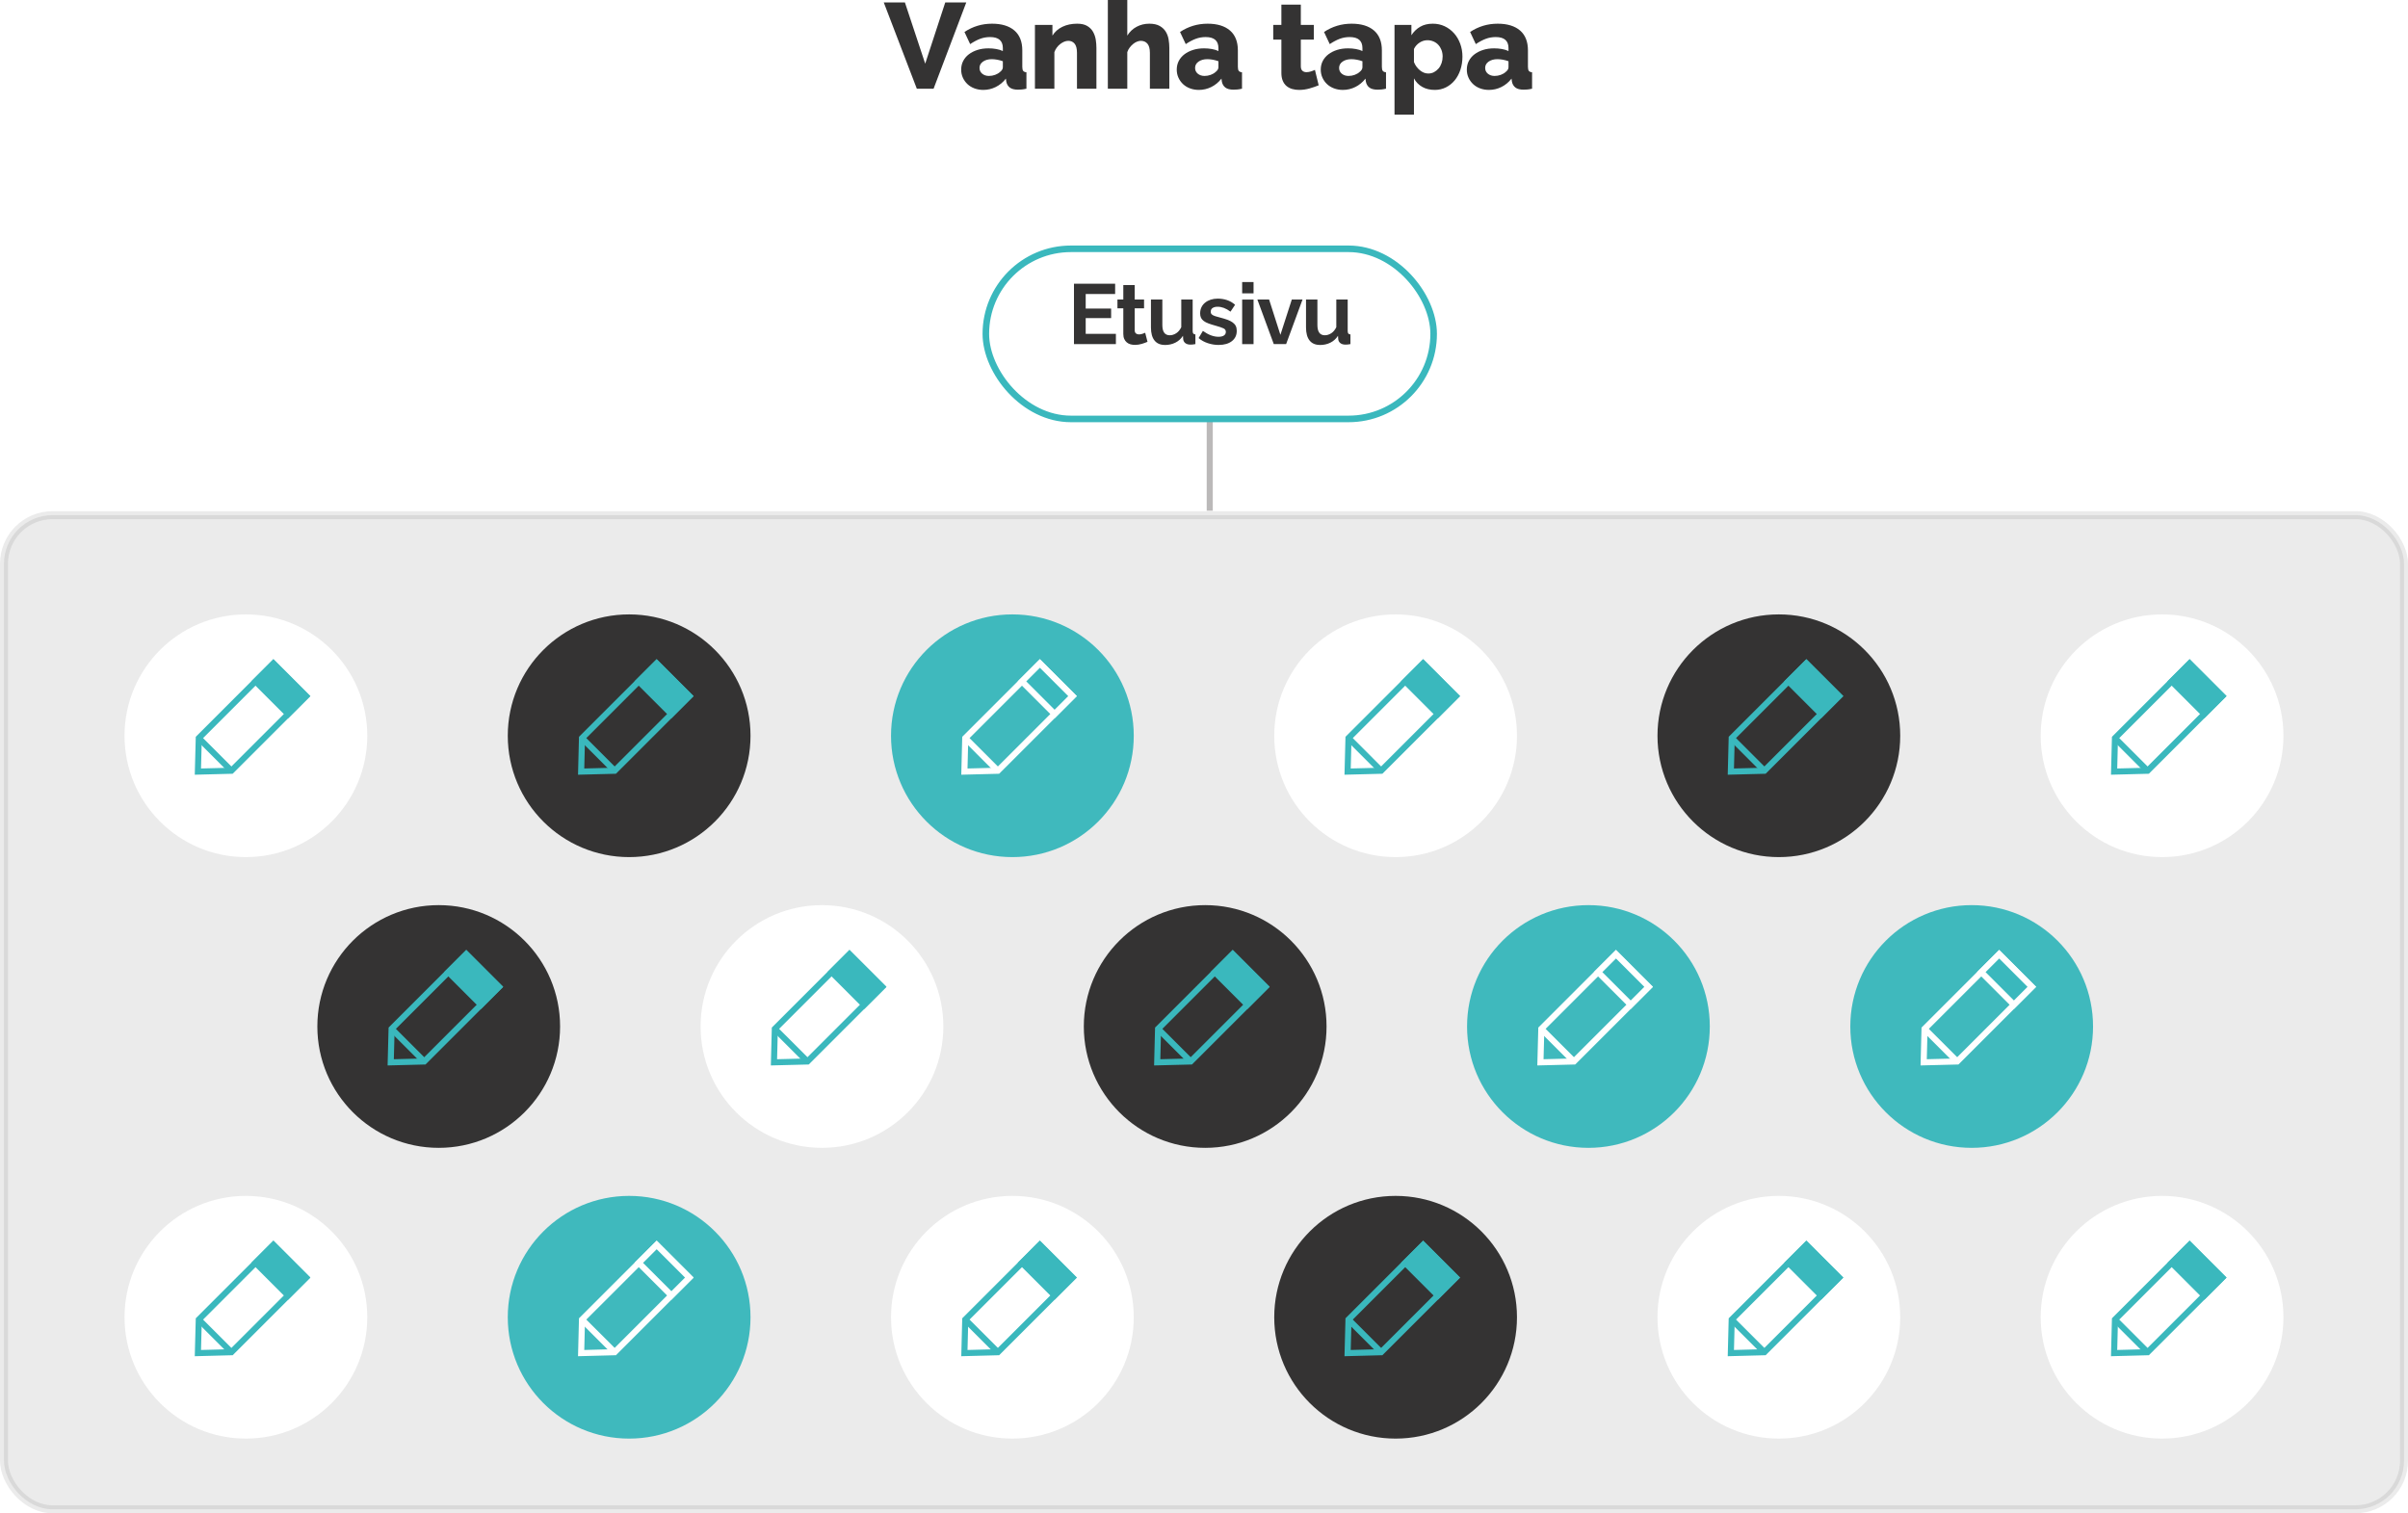 <?xml version="1.0" encoding="UTF-8"?> <svg xmlns="http://www.w3.org/2000/svg" xmlns:xlink="http://www.w3.org/1999/xlink" id="Layer_2" viewBox="0 0 792.62 498.17"><defs><style>.cls-1,.cls-2,.cls-3,.cls-4,.cls-5,.cls-6,.cls-7{fill:#343333;}.cls-8,.cls-9{fill:#3ab8bd;}.cls-8,.cls-9,.cls-10,.cls-11,.cls-12,.cls-13,.cls-7{stroke-miterlimit:10;}.cls-8,.cls-9,.cls-11,.cls-12,.cls-13{stroke-width:2px;}.cls-8,.cls-13{stroke:#fff;}.cls-9,.cls-10,.cls-12{stroke:#3ab8bd;}.cls-10{filter:url(#drop-shadow-1);stroke-width:2.16px;}.cls-10,.cls-14,.cls-15,.cls-16,.cls-17,.cls-18,.cls-19,.cls-20,.cls-21{fill:#fff;}.cls-11{stroke:#bbb9b9;}.cls-11,.cls-12,.cls-13{fill:none;}.cls-2{filter:url(#drop-shadow-3);}.cls-3{filter:url(#drop-shadow-8);}.cls-4{filter:url(#drop-shadow-6);}.cls-22{filter:url(#drop-shadow-4);}.cls-22,.cls-23,.cls-24,.cls-25{fill:#3fb9bd;}.cls-14{filter:url(#drop-shadow-5);}.cls-15{filter:url(#drop-shadow-7);}.cls-16{filter:url(#drop-shadow-9);}.cls-17{filter:url(#drop-shadow-2);}.cls-5{filter:url(#drop-shadow-10);}.cls-6{filter:url(#drop-shadow-16);}.cls-23{filter:url(#drop-shadow-14);}.cls-24{filter:url(#drop-shadow-12);}.cls-25{filter:url(#drop-shadow-11);}.cls-18{filter:url(#drop-shadow-15);}.cls-19{filter:url(#drop-shadow-13);}.cls-20{filter:url(#drop-shadow-17);}.cls-21{filter:url(#drop-shadow-18);}.cls-7{opacity:.1;stroke:#343333;stroke-width:2.62px;}</style><filter id="drop-shadow-1" filterUnits="userSpaceOnUse"><feOffset dx="0" dy="5.39"></feOffset><feGaussianBlur result="blur" stdDeviation="8.62"></feGaussianBlur><feFlood flood-color="#010101" flood-opacity=".05"></feFlood><feComposite in2="blur" operator="in"></feComposite><feComposite in="SourceGraphic"></feComposite></filter><filter id="drop-shadow-2" filterUnits="userSpaceOnUse"><feOffset dx="0" dy="4"></feOffset><feGaussianBlur result="blur-2" stdDeviation="8"></feGaussianBlur><feFlood flood-color="#010101" flood-opacity=".08"></feFlood><feComposite in2="blur-2" operator="in"></feComposite><feComposite in="SourceGraphic"></feComposite></filter><filter id="drop-shadow-3" filterUnits="userSpaceOnUse"><feOffset dx="0" dy="4"></feOffset><feGaussianBlur result="blur-3" stdDeviation="8"></feGaussianBlur><feFlood flood-color="#010101" flood-opacity=".08"></feFlood><feComposite in2="blur-3" operator="in"></feComposite><feComposite in="SourceGraphic"></feComposite></filter><filter id="drop-shadow-4" filterUnits="userSpaceOnUse"><feOffset dx="0" dy="4"></feOffset><feGaussianBlur result="blur-4" stdDeviation="8"></feGaussianBlur><feFlood flood-color="#010101" flood-opacity=".08"></feFlood><feComposite in2="blur-4" operator="in"></feComposite><feComposite in="SourceGraphic"></feComposite></filter><filter id="drop-shadow-5" filterUnits="userSpaceOnUse"><feOffset dx="0" dy="4"></feOffset><feGaussianBlur result="blur-5" stdDeviation="8"></feGaussianBlur><feFlood flood-color="#010101" flood-opacity=".08"></feFlood><feComposite in2="blur-5" operator="in"></feComposite><feComposite in="SourceGraphic"></feComposite></filter><filter id="drop-shadow-6" filterUnits="userSpaceOnUse"><feOffset dx="0" dy="4"></feOffset><feGaussianBlur result="blur-6" stdDeviation="8"></feGaussianBlur><feFlood flood-color="#010101" flood-opacity=".08"></feFlood><feComposite in2="blur-6" operator="in"></feComposite><feComposite in="SourceGraphic"></feComposite></filter><filter id="drop-shadow-7" filterUnits="userSpaceOnUse"><feOffset dx="0" dy="4"></feOffset><feGaussianBlur result="blur-7" stdDeviation="8"></feGaussianBlur><feFlood flood-color="#010101" flood-opacity=".08"></feFlood><feComposite in2="blur-7" operator="in"></feComposite><feComposite in="SourceGraphic"></feComposite></filter><filter id="drop-shadow-8" filterUnits="userSpaceOnUse"><feOffset dx="0" dy="4"></feOffset><feGaussianBlur result="blur-8" stdDeviation="8"></feGaussianBlur><feFlood flood-color="#010101" flood-opacity=".08"></feFlood><feComposite in2="blur-8" operator="in"></feComposite><feComposite in="SourceGraphic"></feComposite></filter><filter id="drop-shadow-9" filterUnits="userSpaceOnUse"><feOffset dx="0" dy="4"></feOffset><feGaussianBlur result="blur-9" stdDeviation="8"></feGaussianBlur><feFlood flood-color="#010101" flood-opacity=".08"></feFlood><feComposite in2="blur-9" operator="in"></feComposite><feComposite in="SourceGraphic"></feComposite></filter><filter id="drop-shadow-10" filterUnits="userSpaceOnUse"><feOffset dx="0" dy="4"></feOffset><feGaussianBlur result="blur-10" stdDeviation="8"></feGaussianBlur><feFlood flood-color="#010101" flood-opacity=".08"></feFlood><feComposite in2="blur-10" operator="in"></feComposite><feComposite in="SourceGraphic"></feComposite></filter><filter id="drop-shadow-11" filterUnits="userSpaceOnUse"><feOffset dx="0" dy="4"></feOffset><feGaussianBlur result="blur-11" stdDeviation="8"></feGaussianBlur><feFlood flood-color="#010101" flood-opacity=".08"></feFlood><feComposite in2="blur-11" operator="in"></feComposite><feComposite in="SourceGraphic"></feComposite></filter><filter id="drop-shadow-12" filterUnits="userSpaceOnUse"><feOffset dx="0" dy="4"></feOffset><feGaussianBlur result="blur-12" stdDeviation="8"></feGaussianBlur><feFlood flood-color="#010101" flood-opacity=".08"></feFlood><feComposite in2="blur-12" operator="in"></feComposite><feComposite in="SourceGraphic"></feComposite></filter><filter id="drop-shadow-13" filterUnits="userSpaceOnUse"><feOffset dx="0" dy="4"></feOffset><feGaussianBlur result="blur-13" stdDeviation="8"></feGaussianBlur><feFlood flood-color="#010101" flood-opacity=".08"></feFlood><feComposite in2="blur-13" operator="in"></feComposite><feComposite in="SourceGraphic"></feComposite></filter><filter id="drop-shadow-14" filterUnits="userSpaceOnUse"><feOffset dx="0" dy="4"></feOffset><feGaussianBlur result="blur-14" stdDeviation="8"></feGaussianBlur><feFlood flood-color="#010101" flood-opacity=".08"></feFlood><feComposite in2="blur-14" operator="in"></feComposite><feComposite in="SourceGraphic"></feComposite></filter><filter id="drop-shadow-15" filterUnits="userSpaceOnUse"><feOffset dx="0" dy="4"></feOffset><feGaussianBlur result="blur-15" stdDeviation="8"></feGaussianBlur><feFlood flood-color="#010101" flood-opacity=".08"></feFlood><feComposite in2="blur-15" operator="in"></feComposite><feComposite in="SourceGraphic"></feComposite></filter><filter id="drop-shadow-16" filterUnits="userSpaceOnUse"><feOffset dx="0" dy="4"></feOffset><feGaussianBlur result="blur-16" stdDeviation="8"></feGaussianBlur><feFlood flood-color="#010101" flood-opacity=".08"></feFlood><feComposite in2="blur-16" operator="in"></feComposite><feComposite in="SourceGraphic"></feComposite></filter><filter id="drop-shadow-17" filterUnits="userSpaceOnUse"><feOffset dx="0" dy="4"></feOffset><feGaussianBlur result="blur-17" stdDeviation="8"></feGaussianBlur><feFlood flood-color="#010101" flood-opacity=".08"></feFlood><feComposite in2="blur-17" operator="in"></feComposite><feComposite in="SourceGraphic"></feComposite></filter><filter id="drop-shadow-18" filterUnits="userSpaceOnUse"><feOffset dx="0" dy="4"></feOffset><feGaussianBlur result="blur-18" stdDeviation="8"></feGaussianBlur><feFlood flood-color="#010101" flood-opacity=".08"></feFlood><feComposite in2="blur-18" operator="in"></feComposite><feComposite in="SourceGraphic"></feComposite></filter></defs><g id="Art"><rect class="cls-7" x="1.31" y="169.59" width="790" height="327.27" rx="16" ry="16"></rect><line class="cls-11" x1="398.2" y1="102.52" x2="398.2" y2="168.13"></line><rect class="cls-10" x="324.5" y="76.52" width="147.4" height="56" rx="28" ry="28"></rect><g><circle class="cls-17" cx="80.94" cy="238.21" r="39.95"></circle><g><polygon class="cls-12" points="90 218.41 100.74 229.16 76.17 253.73 65.14 254.01 65.43 242.98 90 218.41"></polygon><rect class="cls-9" x="84.83" y="222.56" width="15.19" height="8.34" transform="translate(-2.55 452.41) rotate(-135)"></rect><line class="cls-12" x1="76.17" y1="253.73" x2="65.43" y2="242.98"></line></g></g><g><circle class="cls-2" cx="207.09" cy="238.21" r="39.95"></circle><g><polygon class="cls-12" points="216.15 218.41 226.89 229.16 202.32 253.73 191.29 254.01 191.57 242.98 216.15 218.41"></polygon><rect class="cls-9" x="210.97" y="222.56" width="15.19" height="8.34" transform="translate(212.79 541.61) rotate(-135)"></rect><line class="cls-12" x1="202.32" y1="253.73" x2="191.57" y2="242.98"></line></g></g><g><circle class="cls-22" cx="333.24" cy="238.21" r="39.95"></circle><g><polygon class="cls-13" points="342.29 218.41 353.03 229.16 328.46 253.73 317.44 254.01 317.72 242.98 342.29 218.41"></polygon><rect class="cls-8" x="337.12" y="222.56" width="15.19" height="8.34" transform="translate(428.14 630.81) rotate(-135)"></rect><line class="cls-13" x1="328.46" y1="253.73" x2="317.72" y2="242.98"></line></g></g><g><circle class="cls-14" cx="459.38" cy="238.21" r="39.95"></circle><g><polygon class="cls-12" points="468.44 218.41 479.18 229.16 454.61 253.73 443.58 254.01 443.87 242.98 468.44 218.41"></polygon><rect class="cls-9" x="463.26" y="222.56" width="15.19" height="8.34" transform="translate(643.49 720.01) rotate(-135)"></rect><line class="cls-12" x1="454.61" y1="253.73" x2="443.87" y2="242.98"></line></g></g><g><circle class="cls-4" cx="585.53" cy="238.21" r="39.95"></circle><g><polygon class="cls-12" points="594.58 218.41 605.33 229.16 580.76 253.73 569.73 254.01 570.01 242.98 594.58 218.41"></polygon><rect class="cls-9" x="589.41" y="222.56" width="15.19" height="8.34" transform="translate(858.83 809.21) rotate(-135)"></rect><line class="cls-12" x1="580.76" y1="253.73" x2="570.01" y2="242.98"></line></g></g><g><circle class="cls-15" cx="711.67" cy="238.21" r="39.95"></circle><g><polygon class="cls-12" points="720.73 218.41 731.47 229.16 706.9 253.73 695.88 254.01 696.16 242.98 720.73 218.41"></polygon><rect class="cls-9" x="715.56" y="222.56" width="15.19" height="8.34" transform="translate(1074.18 898.4) rotate(-135)"></rect><line class="cls-12" x1="706.9" y1="253.73" x2="696.16" y2="242.98"></line></g></g><g><circle class="cls-3" cx="144.41" cy="333.92" r="39.95"></circle><g><polygon class="cls-12" points="153.47 314.13 164.21 324.87 139.64 349.44 128.61 349.72 128.9 338.7 153.47 314.13"></polygon><rect class="cls-9" x="148.29" y="318.28" width="15.19" height="8.34" transform="translate(38.12 660.68) rotate(-135)"></rect><line class="cls-12" x1="139.64" y1="349.44" x2="128.9" y2="338.7"></line></g></g><g><circle class="cls-16" cx="270.56" cy="333.92" r="39.95"></circle><g><polygon class="cls-12" points="279.61 314.13 290.36 324.87 265.79 349.44 254.76 349.72 255.04 338.7 279.61 314.13"></polygon><rect class="cls-9" x="274.44" y="318.28" width="15.19" height="8.34" transform="translate(253.47 749.88) rotate(-135)"></rect><line class="cls-12" x1="265.79" y1="349.44" x2="255.04" y2="338.7"></line></g></g><g><circle class="cls-5" cx="396.7" cy="333.92" r="39.95"></circle><g><polygon class="cls-12" points="405.76 314.13 416.5 324.87 391.93 349.44 380.91 349.72 381.19 338.7 405.76 314.13"></polygon><rect class="cls-9" x="400.59" y="318.28" width="15.19" height="8.34" transform="translate(468.81 839.08) rotate(-135)"></rect><line class="cls-12" x1="391.93" y1="349.44" x2="381.19" y2="338.7"></line></g></g><g><circle class="cls-25" cx="522.85" cy="333.92" r="39.95"></circle><g><polygon class="cls-13" points="531.91 314.13 542.65 324.87 518.08 349.44 507.05 349.72 507.34 338.7 531.91 314.13"></polygon><rect class="cls-8" x="526.73" y="318.28" width="15.19" height="8.34" transform="translate(684.16 928.28) rotate(-135)"></rect><line class="cls-13" x1="518.08" y1="349.44" x2="507.34" y2="338.7"></line></g></g><g><circle class="cls-24" cx="649" cy="333.92" r="39.95"></circle><g><polygon class="cls-13" points="658.05 314.13 668.8 324.87 644.23 349.44 633.2 349.72 633.48 338.7 658.05 314.13"></polygon><rect class="cls-8" x="652.88" y="318.28" width="15.19" height="8.34" transform="translate(899.5 1017.48) rotate(-135)"></rect><line class="cls-13" x1="644.23" y1="349.44" x2="633.48" y2="338.7"></line></g></g><g><circle class="cls-19" cx="80.94" cy="429.64" r="39.95"></circle><g><polygon class="cls-12" points="90 409.84 100.74 420.58 76.17 445.15 65.14 445.44 65.43 434.41 90 409.84"></polygon><rect class="cls-9" x="84.83" y="413.99" width="15.19" height="8.34" transform="translate(-137.91 779.19) rotate(-135)"></rect><line class="cls-12" x1="76.17" y1="445.15" x2="65.43" y2="434.41"></line></g></g><g><circle class="cls-23" cx="207.09" cy="429.64" r="39.95"></circle><g><polygon class="cls-13" points="216.15 409.84 226.89 420.58 202.32 445.15 191.29 445.44 191.57 434.41 216.15 409.84"></polygon><rect class="cls-8" x="210.97" y="413.99" width="15.19" height="8.34" transform="translate(77.44 868.39) rotate(-135)"></rect><line class="cls-13" x1="202.32" y1="445.15" x2="191.57" y2="434.41"></line></g></g><g><circle class="cls-18" cx="333.24" cy="429.64" r="39.95"></circle><g><polygon class="cls-12" points="342.29 409.84 353.03 420.58 328.46 445.15 317.44 445.44 317.72 434.41 342.29 409.84"></polygon><rect class="cls-9" x="337.12" y="413.99" width="15.19" height="8.34" transform="translate(292.78 957.59) rotate(-135)"></rect><line class="cls-12" x1="328.46" y1="445.15" x2="317.72" y2="434.41"></line></g></g><g><circle class="cls-6" cx="459.38" cy="429.64" r="39.95"></circle><g><polygon class="cls-12" points="468.44 409.84 479.18 420.58 454.61 445.15 443.58 445.44 443.87 434.41 468.44 409.84"></polygon><rect class="cls-9" x="463.26" y="413.99" width="15.19" height="8.34" transform="translate(508.13 1046.79) rotate(-135)"></rect><line class="cls-12" x1="454.61" y1="445.15" x2="443.87" y2="434.41"></line></g></g><g><circle class="cls-20" cx="585.53" cy="429.64" r="39.95"></circle><g><polygon class="cls-12" points="594.58 409.84 605.33 420.58 580.76 445.15 569.73 445.44 570.01 434.41 594.58 409.84"></polygon><rect class="cls-9" x="589.41" y="413.99" width="15.19" height="8.34" transform="translate(723.47 1135.99) rotate(-135)"></rect><line class="cls-12" x1="580.76" y1="445.15" x2="570.01" y2="434.41"></line></g></g><g><circle class="cls-21" cx="711.67" cy="429.64" r="39.95"></circle><g><polygon class="cls-12" points="720.73 409.84 731.47 420.58 706.9 445.15 695.88 445.44 696.16 434.41 720.73 409.84"></polygon><rect class="cls-9" x="715.56" y="413.99" width="15.19" height="8.34" transform="translate(938.82 1225.19) rotate(-135)"></rect><line class="cls-12" x1="706.9" y1="445.15" x2="696.16" y2="434.41"></line></g></g><g><path class="cls-1" d="M367.31,109.89v3.39h-13.8v-19.88h13.55v3.39h-9.69v4.79h8.37v3.14h-8.37v5.18h9.94Z"></path><path class="cls-1" d="M377.7,112.53c-.5,.22-1.12,.45-1.85,.67-.73,.22-1.49,.34-2.29,.34-.52,0-1.01-.07-1.47-.2s-.86-.34-1.2-.63c-.35-.29-.62-.66-.83-1.12-.21-.46-.31-1.01-.31-1.67v-8.43h-1.93v-2.88h1.93v-4.76h3.75v4.76h3.08v2.88h-3.08v7.17c0,.52,.13,.89,.41,1.11,.27,.21,.6,.32,.99,.32s.77-.07,1.15-.2c.37-.13,.67-.24,.9-.34l.76,2.97Z"></path><path class="cls-1" d="M383.47,113.56c-1.51,0-2.66-.48-3.44-1.46-.78-.97-1.18-2.41-1.18-4.31v-9.18h3.75v8.37c0,2.26,.81,3.39,2.44,3.39,.73,0,1.43-.22,2.12-.66,.68-.44,1.24-1.11,1.67-2v-9.1h3.75v10.36c0,.39,.07,.67,.21,.84,.14,.17,.37,.26,.69,.28v3.19c-.37,.07-.69,.12-.94,.14-.25,.02-.48,.03-.69,.03-.67,0-1.22-.15-1.64-.46s-.67-.73-.74-1.27l-.08-1.18c-.65,1.01-1.49,1.76-2.52,2.27-1.03,.5-2.16,.76-3.39,.76Z"></path><path class="cls-1" d="M401.17,113.56c-1.23,0-2.44-.2-3.61-.59-1.18-.39-2.18-.95-3.02-1.68l1.4-2.35c.9,.63,1.77,1.12,2.62,1.44s1.7,.49,2.54,.49c.75,0,1.33-.14,1.76-.42,.43-.28,.64-.68,.64-1.2s-.25-.9-.76-1.15c-.5-.24-1.33-.52-2.46-.84-.95-.26-1.76-.51-2.44-.76s-1.21-.52-1.62-.83c-.41-.31-.71-.66-.9-1.06-.19-.4-.28-.88-.28-1.44,0-.75,.14-1.42,.43-2.02,.29-.6,.69-1.11,1.22-1.53,.52-.42,1.13-.74,1.83-.97,.7-.22,1.46-.34,2.28-.34,1.1,0,2.13,.16,3.09,.48,.96,.32,1.84,.83,2.65,1.54l-1.51,2.27c-.75-.56-1.47-.97-2.17-1.23-.7-.26-1.4-.39-2.09-.39-.63,0-1.17,.13-1.6,.39-.43,.26-.64,.68-.64,1.26,0,.26,.05,.48,.15,.64s.27,.32,.49,.45c.22,.13,.52,.26,.88,.38,.36,.12,.82,.25,1.36,.38,1.01,.26,1.87,.52,2.59,.78s1.31,.56,1.76,.9c.46,.34,.79,.72,1.01,1.16,.21,.44,.32,.97,.32,1.58,0,1.44-.53,2.57-1.6,3.4-1.06,.83-2.51,1.25-4.34,1.25Z"></path><path class="cls-1" d="M408.87,96.57v-3.72h3.75v3.72h-3.75Zm0,16.72v-14.67h3.75v14.67h-3.75Z"></path><path class="cls-1" d="M419.28,113.28l-5.4-14.67h3.86l3.72,11.62,3.75-11.62h3.53l-5.4,14.67h-4.06Z"></path><path class="cls-1" d="M434.51,113.56c-1.51,0-2.66-.48-3.44-1.46s-1.18-2.41-1.18-4.31v-9.18h3.75v8.37c0,2.26,.81,3.39,2.44,3.39,.73,0,1.43-.22,2.11-.66s1.24-1.11,1.67-2v-9.1h3.75v10.36c0,.39,.07,.67,.21,.84s.37,.26,.69,.28v3.19c-.37,.07-.69,.12-.94,.14-.25,.02-.48,.03-.69,.03-.67,0-1.22-.15-1.64-.46s-.67-.73-.74-1.27l-.08-1.18c-.65,1.01-1.49,1.76-2.52,2.27s-2.16,.76-3.39,.76Z"></path></g><g><path class="cls-1" d="M297.86,.8l6.68,20.16,6.6-20.16h6.92l-10.76,28.4h-5.52L290.9,.8h6.96Z"></path><path class="cls-1" d="M323.66,29.6c-1.04,0-2.01-.17-2.9-.5s-1.66-.8-2.3-1.4-1.15-1.31-1.52-2.12c-.37-.81-.56-1.7-.56-2.66,0-1.04,.22-1.99,.66-2.84,.44-.85,1.06-1.59,1.86-2.2,.8-.61,1.75-1.09,2.84-1.44,1.09-.35,2.31-.52,3.64-.52,.88,0,1.73,.07,2.56,.22,.83,.15,1.55,.37,2.16,.66v-.96c0-2.43-1.4-3.64-4.2-3.64-1.15,0-2.24,.19-3.28,.58-1.04,.39-2.13,.97-3.28,1.74l-1.88-4c1.39-.91,2.83-1.59,4.32-2.04,1.49-.45,3.08-.68,4.76-.68,3.17,0,5.63,.75,7.36,2.24,1.73,1.49,2.6,3.68,2.6,6.56v5.4c0,.64,.1,1.09,.3,1.34s.55,.41,1.06,.46v5.4c-.56,.13-1.07,.22-1.52,.26-.45,.04-.87,.06-1.24,.06-1.2,0-2.11-.23-2.72-.7-.61-.47-1-1.13-1.16-1.98l-.12-.96c-.93,1.2-2.05,2.12-3.34,2.76s-2.66,.96-4.1,.96Zm1.88-4.6c.69,0,1.37-.12,2.02-.36,.65-.24,1.19-.56,1.62-.96,.61-.48,.92-.99,.92-1.52v-2c-.56-.21-1.17-.38-1.82-.5-.65-.12-1.26-.18-1.82-.18-1.17,0-2.14,.27-2.9,.8-.76,.53-1.14,1.23-1.14,2.08,0,.77,.29,1.41,.88,1.9,.59,.49,1.33,.74,2.24,.74Z"></path><path class="cls-1" d="M360.9,29.2h-6.4v-11.8c0-1.39-.26-2.39-.78-3.02-.52-.63-1.21-.94-2.06-.94-.45,0-.91,.09-1.36,.28-.45,.19-.89,.45-1.32,.78-.43,.33-.81,.73-1.14,1.18-.33,.45-.59,.95-.78,1.48v12.04h-6.4V8.2h5.76v3.52c.77-1.25,1.87-2.22,3.28-2.9,1.41-.68,3.04-1.02,4.88-1.02,1.36,0,2.45,.25,3.28,.74,.83,.49,1.47,1.13,1.92,1.92,.45,.79,.75,1.65,.9,2.58,.15,.93,.22,1.84,.22,2.72v13.44Z"></path><path class="cls-1" d="M384.9,29.2h-6.4v-11.8c0-1.36-.27-2.36-.8-3-.53-.64-1.27-.96-2.2-.96-.37,0-.78,.09-1.22,.26-.44,.17-.87,.43-1.28,.76-.41,.33-.79,.73-1.14,1.18-.35,.45-.61,.96-.8,1.52v12.04h-6.4V0h6.4V11.72c.77-1.25,1.79-2.22,3.06-2.9,1.27-.68,2.66-1.02,4.18-1.02,1.41,0,2.55,.25,3.42,.74,.87,.49,1.53,1.12,2,1.88,.47,.76,.78,1.61,.94,2.56,.16,.95,.24,1.87,.24,2.78v13.44Z"></path><path class="cls-1" d="M394.62,29.6c-1.04,0-2.01-.17-2.9-.5s-1.66-.8-2.3-1.4-1.15-1.31-1.52-2.12c-.37-.81-.56-1.7-.56-2.66,0-1.04,.22-1.99,.66-2.84,.44-.85,1.06-1.59,1.86-2.2,.8-.61,1.75-1.09,2.84-1.44,1.09-.35,2.31-.52,3.64-.52,.88,0,1.73,.07,2.56,.22,.83,.15,1.55,.37,2.16,.66v-.96c0-2.43-1.4-3.64-4.2-3.64-1.15,0-2.24,.19-3.28,.58-1.04,.39-2.13,.97-3.28,1.74l-1.88-4c1.39-.91,2.83-1.59,4.32-2.04,1.49-.45,3.08-.68,4.76-.68,3.17,0,5.63,.75,7.36,2.24,1.73,1.49,2.6,3.68,2.6,6.56v5.4c0,.64,.1,1.09,.3,1.34,.2,.25,.55,.41,1.06,.46v5.4c-.56,.13-1.07,.22-1.52,.26-.45,.04-.87,.06-1.24,.06-1.2,0-2.11-.23-2.72-.7s-1-1.13-1.16-1.98l-.12-.96c-.93,1.2-2.05,2.12-3.34,2.76s-2.66,.96-4.1,.96Zm1.88-4.6c.69,0,1.37-.12,2.02-.36,.65-.24,1.19-.56,1.62-.96,.61-.48,.92-.99,.92-1.52v-2c-.56-.21-1.17-.38-1.82-.5-.65-.12-1.26-.18-1.82-.18-1.17,0-2.14,.27-2.9,.8-.76,.53-1.14,1.23-1.14,2.08,0,.77,.29,1.41,.88,1.9,.59,.49,1.33,.74,2.24,.74Z"></path><path class="cls-1" d="M434.06,28.08c-.88,.37-1.89,.72-3.02,1.04-1.13,.32-2.27,.48-3.42,.48-.8,0-1.55-.1-2.26-.3-.71-.2-1.33-.52-1.86-.96-.54-.44-.96-1.02-1.26-1.74-.31-.72-.46-1.59-.46-2.6V13.04h-2.68v-4.84h2.68V1.52h6.4v6.68h4.28v4.84h-4.28v8.76c0,.69,.17,1.19,.52,1.5,.35,.31,.79,.46,1.32,.46,.48,0,.97-.08,1.48-.24,.51-.16,.95-.33,1.32-.52l1.24,5.08Z"></path><path class="cls-1" d="M442.02,29.6c-1.04,0-2.01-.17-2.9-.5-.89-.33-1.66-.8-2.3-1.4-.64-.6-1.15-1.31-1.52-2.12-.37-.81-.56-1.7-.56-2.66,0-1.04,.22-1.99,.66-2.84,.44-.85,1.06-1.59,1.86-2.2,.8-.61,1.75-1.09,2.84-1.44,1.09-.35,2.31-.52,3.64-.52,.88,0,1.73,.07,2.56,.22,.83,.15,1.55,.37,2.16,.66v-.96c0-2.43-1.4-3.64-4.2-3.64-1.15,0-2.24,.19-3.28,.58-1.04,.39-2.13,.97-3.28,1.74l-1.88-4c1.39-.91,2.83-1.59,4.32-2.04,1.49-.45,3.08-.68,4.76-.68,3.17,0,5.63,.75,7.36,2.24,1.73,1.49,2.6,3.68,2.6,6.56v5.4c0,.64,.1,1.09,.3,1.34,.2,.25,.55,.41,1.06,.46v5.4c-.56,.13-1.07,.22-1.52,.26-.45,.04-.87,.06-1.24,.06-1.2,0-2.11-.23-2.72-.7s-1-1.13-1.16-1.98l-.12-.96c-.93,1.2-2.05,2.12-3.34,2.76-1.29,.64-2.66,.96-4.1,.96Zm1.88-4.6c.69,0,1.37-.12,2.02-.36,.65-.24,1.19-.56,1.62-.96,.61-.48,.92-.99,.92-1.52v-2c-.56-.21-1.17-.38-1.82-.5s-1.26-.18-1.82-.18c-1.17,0-2.14,.27-2.9,.8-.76,.53-1.14,1.23-1.14,2.08,0,.77,.29,1.41,.88,1.9,.59,.49,1.33,.74,2.24,.74Z"></path><path class="cls-1" d="M472.3,29.6c-1.6,0-2.99-.33-4.16-1-1.17-.67-2.08-1.6-2.72-2.8v11.92h-6.4V8.2h5.56v3.4c.77-1.2,1.74-2.13,2.9-2.8,1.16-.67,2.54-1,4.14-1,1.41,0,2.71,.28,3.9,.84,1.19,.56,2.21,1.33,3.08,2.3,.87,.97,1.55,2.12,2.04,3.44,.49,1.32,.74,2.74,.74,4.26s-.23,3.03-.68,4.36c-.45,1.33-1.08,2.49-1.88,3.46-.8,.97-1.76,1.74-2.88,2.3-1.12,.56-2.33,.84-3.64,.84Zm-2.16-5.4c.69,0,1.33-.15,1.9-.46,.57-.31,1.07-.71,1.5-1.22,.43-.51,.75-1.1,.98-1.78,.23-.68,.34-1.39,.34-2.14s-.13-1.49-.38-2.14c-.25-.65-.6-1.22-1.04-1.7-.44-.48-.97-.85-1.6-1.12-.63-.27-1.3-.4-2.02-.4-.88,0-1.73,.26-2.54,.78-.81,.52-1.43,1.22-1.86,2.1v4.32c.43,1.07,1.07,1.96,1.94,2.68,.87,.72,1.79,1.08,2.78,1.08Z"></path><path class="cls-1" d="M490.1,29.6c-1.04,0-2.01-.17-2.9-.5-.89-.33-1.66-.8-2.3-1.4-.64-.6-1.15-1.31-1.52-2.12-.37-.81-.56-1.7-.56-2.66,0-1.04,.22-1.99,.66-2.84,.44-.85,1.06-1.59,1.86-2.2,.8-.61,1.75-1.09,2.84-1.44,1.09-.35,2.31-.52,3.64-.52,.88,0,1.73,.07,2.56,.22,.83,.15,1.55,.37,2.16,.66v-.96c0-2.43-1.4-3.64-4.2-3.64-1.15,0-2.24,.19-3.28,.58-1.04,.39-2.13,.97-3.28,1.74l-1.88-4c1.39-.91,2.83-1.59,4.32-2.04,1.49-.45,3.08-.68,4.76-.68,3.17,0,5.63,.75,7.36,2.24,1.73,1.49,2.6,3.68,2.6,6.56v5.4c0,.64,.1,1.09,.3,1.34,.2,.25,.55,.41,1.06,.46v5.4c-.56,.13-1.07,.22-1.52,.26-.45,.04-.87,.06-1.24,.06-1.2,0-2.11-.23-2.72-.7s-1-1.13-1.16-1.98l-.12-.96c-.93,1.2-2.05,2.12-3.34,2.76-1.29,.64-2.66,.96-4.1,.96Zm1.88-4.6c.69,0,1.37-.12,2.02-.36,.65-.24,1.19-.56,1.62-.96,.61-.48,.92-.99,.92-1.52v-2c-.56-.21-1.17-.38-1.82-.5s-1.26-.18-1.82-.18c-1.17,0-2.14,.27-2.9,.8-.76,.53-1.14,1.23-1.14,2.08,0,.77,.29,1.41,.88,1.9,.59,.49,1.33,.74,2.24,.74Z"></path></g></g></svg> 